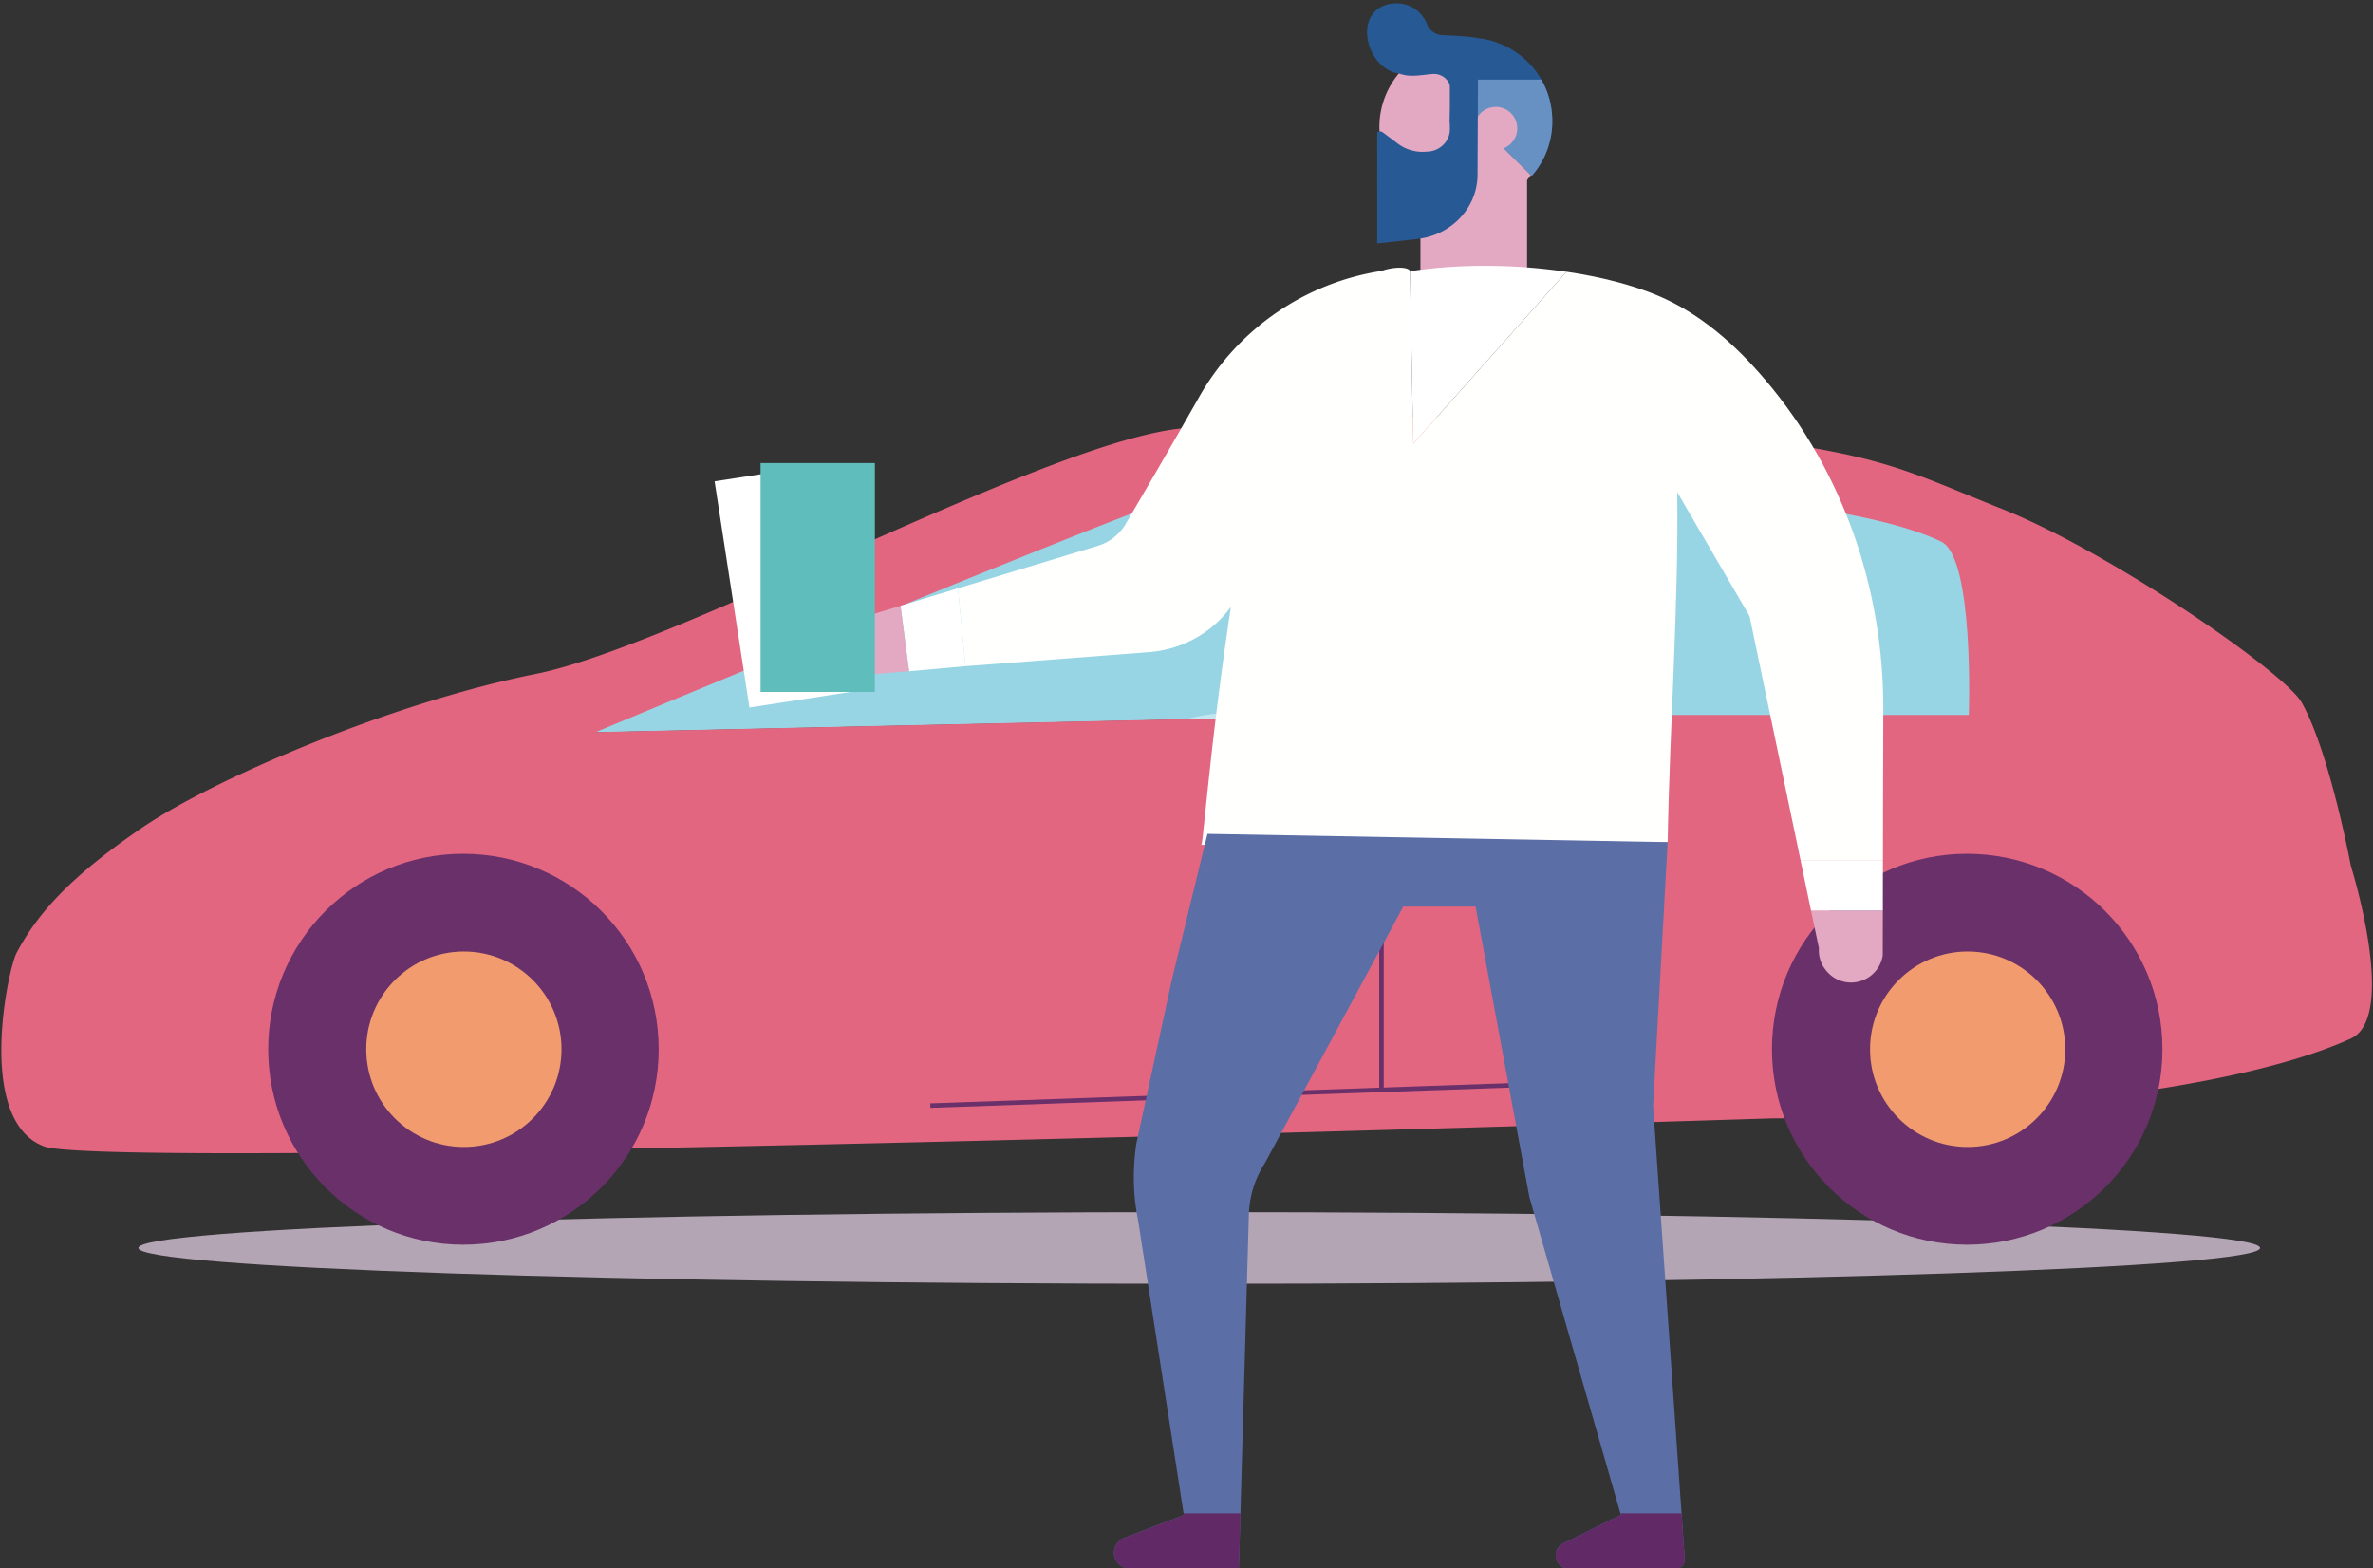 <svg xmlns="http://www.w3.org/2000/svg" width="528" height="349" viewBox="0 0 528 349"><rect x="0" y="0" width="528" height="349" fill="#333333" stroke="none"/><g><g><g><g><g><g><path fill="#98d5e4" d="M263.305 109.43c-17.296 5.458-133.145 53.568-133.145 53.568l170.874-3.737v-52.796s-27.704-.198-37.729 2.965z"/></g></g><g><g><path fill="#d7eff5" fill-opacity=".7" d="M263.305 160.226c-17.296 5.459-133.145 53.568-133.145 53.568l170.874-3.737v-52.795s-27.704-.199-37.729 2.964z"/></g><g><path fill="#e36681" d="M299.031 107.25c.605 0 .945.002.95.002v51.973l-167.421 3.679c1.135-.474 113.694-47.42 130.455-52.733 8.77-2.78 31.54-2.921 36.016-2.921zM52.445 256.61c51.895 0 142.047-2.108 208.536-3.876a27014.38 27014.38 0 0 0 133.195-3.876c3.118 0 11.745-.064 24.496-.658 12.278-.571 24.232-1.438 35.532-2.575 14.148-1.424 26.844-3.24 37.734-5.395 12.97-2.568 23.435-5.636 31.107-9.118 2.422-1.1 3.928-3.811 4.479-8.06.44-3.4.273-7.785-.498-13.034-1.309-8.919-3.954-17.395-3.98-17.48-.05-.26-1.22-6.476-3.128-13.977-1.133-4.46-2.298-8.476-3.461-11.94-1.454-4.33-2.91-7.802-4.329-10.321-1.828-3.249-12.145-11.45-25.67-20.407-6.933-4.591-14.157-9.01-20.891-12.78-7.611-4.26-14.36-7.574-20.057-9.847a846.201 846.201 0 0 1-7.723-3.135c-8.918-3.657-15.36-6.298-24.911-8.54-9.826-2.306-22.874-4.151-43.628-6.17-17.64-1.715-36.098-2.585-54.863-2.585-23.097 0-42.187 1.336-52.352 2.586-16.76 2.06-47.318 15.655-76.871 28.803-13.265 5.902-25.793 11.475-37.212 16.101-12.938 5.242-22.103 8.31-28.843 9.654-14.57 2.906-32.175 8.353-49.57 15.338-7.757 3.115-15.324 6.487-21.884 9.752-6.499 3.235-12.035 6.377-16.01 9.085-7.746 5.28-13.72 10.11-18.265 14.765-4.055 4.154-7.124 8.3-9.658 13.05-.785 1.47-2.262 7.172-2.994 14.054-.634 5.968-.874 14.437 1.59 20.89 1.598 4.186 4.135 6.941 7.54 8.189 2.731 1 17.059 1.507 42.585 1.508z"/></g><g><path fill="#b4a5b5" d="M30.798 277.69c0 4.404 105.67 7.976 236.034 7.976 130.365 0 236.042-3.568 236.042-7.972s-105.677-7.976-236.042-7.976c-130.364 0-236.034 3.572-236.034 7.972"/></g><g><g><path fill="#69306a" d="M146.56 233.472c0 24.023-19.487 43.495-43.516 43.495-23.883 0-43.37-19.472-43.37-43.495 0-24.024 19.487-43.496 43.37-43.496 24.029 0 43.516 19.472 43.516 43.496"/></g><g><path fill="#f19b6e" d="M81.494 233.472c0-12.011 9.725-21.748 21.721-21.748 11.997 0 21.722 9.737 21.722 21.748 0 12.01-9.725 21.747-21.722 21.747-11.996 0-21.72-9.737-21.72-21.747z"/></g></g><g><g><path fill="#69306a" d="M481.153 233.472c0 24.023-19.487 43.495-43.516 43.495-23.882 0-43.37-19.472-43.37-43.495 0-24.024 19.488-43.496 43.37-43.496 24.03 0 43.516 19.472 43.516 43.496"/></g><g><path fill="#f19b6e" d="M416.088 233.472c0-12.011 9.725-21.748 21.72-21.748 11.997 0 21.722 9.737 21.722 21.748 0 12.01-9.725 21.747-21.721 21.747s-21.721-9.737-21.721-21.747z"/></g></g><g><path fill="#69306a" d="M290.006 177.826h10.114v-3.798h-10.114z"/></g><g><path fill="#98d5e4" d="M431.918 120.517c7.409 3.559 6.148 38.572 6.148 38.572H314.623V107.24s89.658 0 117.295 13.276z"/></g><g><path fill="none" stroke="#69306a" stroke-linecap="square" stroke-miterlimit="20" d="M307.383 107.18v134.99"/></g><g><path fill="none" stroke="#69306a" stroke-linecap="square" stroke-miterlimit="20" d="M342.25 241.288l-134.744 4.71"/></g></g></g></g><g><g><g><path fill="#e3a8c2" d="M316.052 65.477h23.725V38.535h-23.725z"/></g><g><path fill="#e3a8c2" d="M306.984 29.787c.84 10.217 9.795 17.812 20.022 16.97a18.485 18.485 0 0 0 10.576-4.429c.757-.65 1.46-1.369 2.1-2.157a18.455 18.455 0 0 0 4.269-13.432 18.51 18.51 0 0 0-12.013-15.87 17.771 17.771 0 0 0-3.306-.902l-.044-.01a19.102 19.102 0 0 0-4.628-.193c-.394.033-.785.08-1.177.142a18.545 18.545 0 0 0-8.658 3.668c-4.793 3.715-7.677 9.7-7.141 16.213"/></g><g><path fill="#275995" d="M311.408 16.386l.173.04c2.21.846 4.882.21 7.17.039a3.787 3.787 0 0 1 4.074 3.441l.036.405-.269 6.557a2.258 2.258 0 0 0 2.347 2.365c.921-.019 1.709-.595 2.054-1.443l.098-.269.038-.133.519-1.308.25.25 12.914 12.807.25-.288c3.035-3.578 4.689-8.365 4.265-13.424a18.06 18.06 0 0 0-2.382-7.712c-2.133-3.768-5.572-6.652-9.628-8.153a16.027 16.027 0 0 0-3.306-.903l-.038-.02c-.25-.039-.5-.058-.769-.096-2.654-.5-5.438-.577-8.187-.712-1.498-.058-2.902-.96-3.459-2.365-.326-.884-.864-1.75-1.633-2.558-1.616-1.692-4.036-2.442-6.362-2.077-8.859 1.348-5.746 14.597 1.845 15.557"/></g><g><path fill="#612965" d="M311.408 16.39l.171.028c.362.28-.093.051-.171-.027"/></g><g><path fill="#6891c3" d="M327.897 17.713v8.617l12.915 12.807.25-.288c3.035-3.578 4.689-8.365 4.265-13.424a18.06 18.06 0 0 0-2.382-7.712h-15.048"/></g><g><path fill="#e3a8c2" d="M328.133 27.746a4.774 4.774 0 0 0 6.254 5.306c1.628-.536 2.876-2.01 3.14-3.702a4.772 4.772 0 0 0-6.254-5.307c-1.628.536-2.876 2.01-3.14 3.703"/></g><g><path fill="#275995" d="M306.437 29.507c.29-.25.712-.352 1.112-.146l3.494 2.617a9.166 9.166 0 0 0 6.341 1.767c1.436 0 2.747-.557 3.677-1.46a4.777 4.777 0 0 0 1.535-3.5V16.438l6.26.634-.099 21.884c-.061 7.27-5.796 13.366-13.393 14.211l-8.927.997V29.507"/></g><g><path fill="#fff" d="M313.723 60.37c.599-.106 1.181-.195 1.779-.271 10.826-1.452 22.519-1.183 33.047.375L314.455 98.71l-.732-38.34"/></g><g><path fill="#fffffe" d="M418.955 193.058h.006l.017-12.02.06-23.283c.046-26.684-8.923-52.768-26.156-73.115-6.887-8.134-14.747-14.967-23.972-18.847-5.593-2.36-12.654-4.188-20.35-5.324l-.007.003-34.098 38.238-.732-38.34c-.022-1.051-4.569-1.39-8.724.985-17.722 10.122-24.578 35.002-28.098 55.114-7.152 40.851-9.028 70.55-9.59 71.517h1.083c30.931-.549 71.707-.595 102.663-.595.464-26.264 2.449-52.334 2.135-77.865l16.081 27.553 11.38 54.446h18.304l-.002 1.533"/></g><g><path fill="#fffffe" d="M276.916 129.29l.07-.196 34.388-69.41-3.872.59c-17.167 2.62-32.166 12.996-40.728 28.117-6.184 10.92-12.966 22.5-16.329 28.216a10.781 10.781 0 0 1-6.159 4.847l-31.139 9.454 1.667 17.325 40.886-3.126c9.52-.757 17.974-6.826 21.216-15.816"/></g></g><g><path fill="#5b6ea6" d="M374.15 336.732l-6.329-90.697 3.236-58.644-102.392-1.846-7.893 32.334-7.925 36.553c-.854 5.625-.765 11.383.37 17.024l10.134 65.276.068.466-.148-.04-13.14 5.031c-1.607.61-2.577 2.323-2.187 4.103.36 1.65 1.948 2.75 3.638 2.75h24.072l.333-11.884.012-.426 1.877-66.475a22.213 22.213 0 0 1 3.59-11.485l30.77-57.053h16.083l11.972 64.678 20.253 70.335.093.333-.171.093-12.673 6.281a2.968 2.968 0 0 0-1.652 2.65c0 .826.334 1.557.864 2.09a2.958 2.958 0 0 0 2.09.864h23.769c1.154 0 2.07-.98 1.99-2.134l-.705-10.177"/></g><g><path fill="#e36681" d="M418.942 202.088v.54h-.002l-.023 9.98a7.153 7.153 0 0 1-7.05 6.02c3.502 0 6.5-2.546 7.052-6.022l.03-9.978v-.54h-.007"/></g><g><path fill="#e36681" d="M402.461 200.231l.227 1.168.165.706-.15-.712-.242-1.162"/></g><g><path fill="#e3a8c2" d="M418.917 212.608l.023-9.98h-15.975l-.263-1.235.15.712 1.862 8.865a7.1 7.1 0 0 0 .992 4.145l.296.424c1.292 1.85 3.412 3.092 5.856 3.092l.006-.002a7.154 7.154 0 0 0 7.053-6.021"/></g><g><path fill="#fff" d="M402.965 202.628h15.977v-2.984l.015-8.119H400.65l1.733 8.327.078.38.241 1.16.263 1.236"/></g><g><path fill="#612965" d="M346.14 346.089a2.947 2.947 0 0 0 2.955 2.954h23.769c1.154 0 2.07-.98 1.99-2.134l-.677-9.751-.025-.426h-13.608l.093.333-.171.093-12.673 6.281a2.97 2.97 0 0 0-1.652 2.65"/></g><g><path fill="#612965" d="M247.86 345.504a3.54 3.54 0 0 0 3.55 3.539h24.244l.333-11.885.012-.426h-12.648l.068.466-.148-.04-13.14 5.031a3.537 3.537 0 0 0-2.272 3.315"/></g><g><path fill="#fff" d="M214.814 148.233l-1.667-17.325-12.772 3.887 1.895 14.565 12.544-1.127"/></g><g><path fill="#e3a8c2" d="M200.375 134.795l-6.346 1.928a8.82 8.82 0 0 0-7.234 8.68v.058c.019 2.804 2.575 4.927 5.366 4.705l10.109-.806-1.895-14.565"/></g><g><path fill="#fff" d="M191.912 153.548l-25.16 3.885L159 107.104l25.139-3.882 7.773 50.326"/></g><g><path fill="#5fbebb" d="M169.23 153.963h25.435V103.04h-25.436z"/></g></g></g></g></svg>